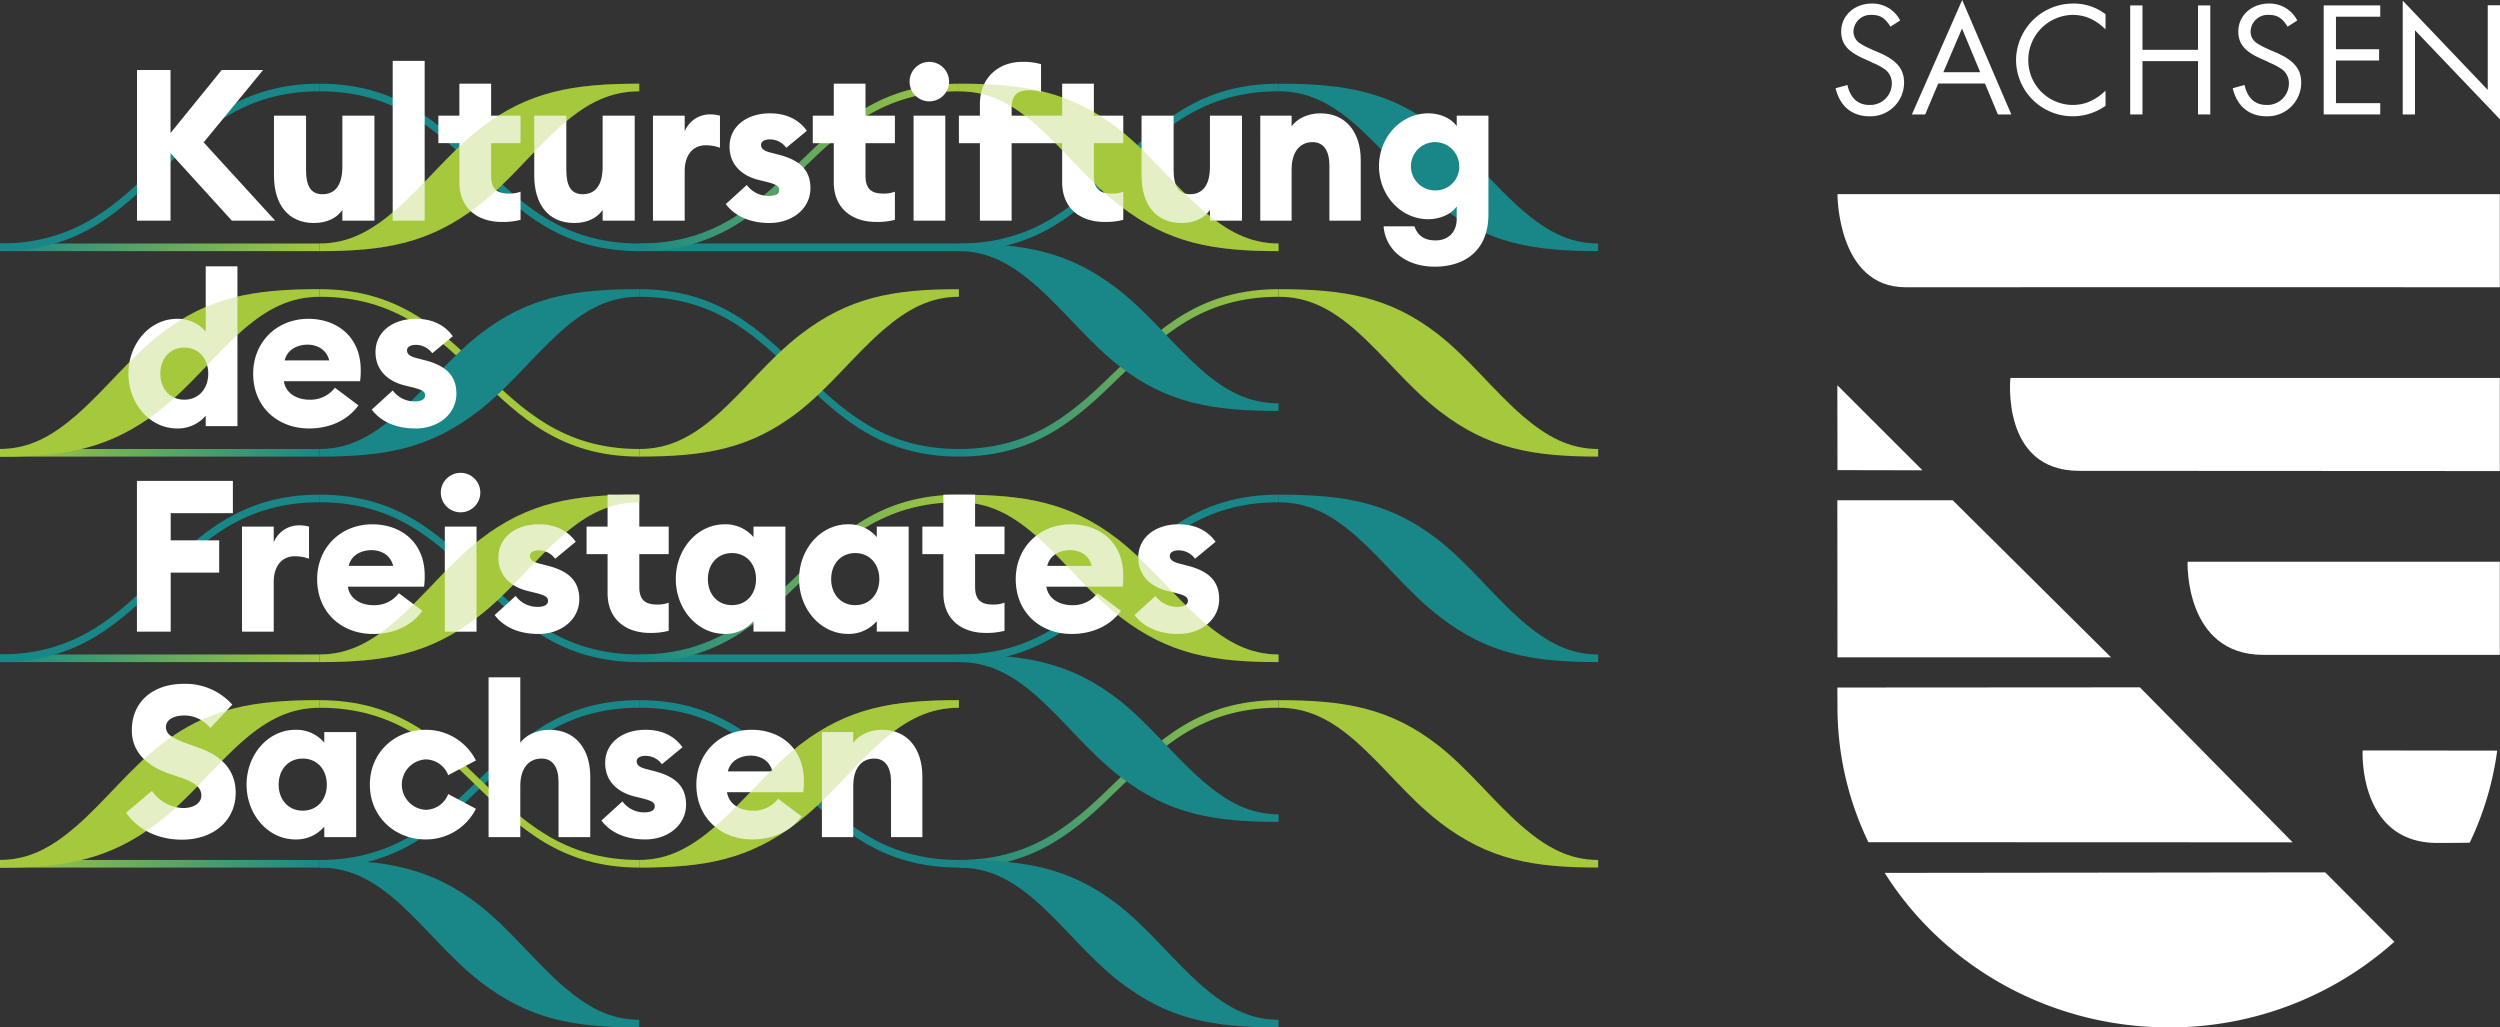 <svg xmlns="http://www.w3.org/2000/svg" xmlns:xlink="http://www.w3.org/1999/xlink" width="775.987" height="318.896" viewBox="0 0 775.987 318.896">
  <rect x="0" y="0" width="775.987" height="318.896" fill="#333333" stroke="none"/>
  <defs>
    <linearGradient id="a" data-name="Verlauf Dunkel-Hell" x1="198.425" y1="51.962" x2="297.638" y2="51.962" gradientUnits="userSpaceOnUse">
      <stop offset="0" stop-color="#198787"/>
      <stop offset="1" stop-color="#a5c83c"/>
    </linearGradient>
    <linearGradient id="b" x1="297.638" y1="243.305" x2="396.851" y2="243.305" xlink:href="#a"/>
    <linearGradient id="c" x1="0.001" y1="204.327" x2="99.213" y2="204.327" xlink:href="#a"/>
    <linearGradient id="d" x1="198.425" y1="179.523" x2="297.638" y2="179.523" xlink:href="#a"/>
    <linearGradient id="e" data-name="Verlauf Hell-Dunkel" x1="0.001" y1="140.545" x2="99.213" y2="140.545" gradientUnits="userSpaceOnUse">
      <stop offset="0" stop-color="#a5c83c"/>
      <stop offset="1" stop-color="#198787"/>
    </linearGradient>
    <linearGradient id="f" x1="0.001" y1="76.765" x2="99.213" y2="76.765" xlink:href="#a"/>
    <linearGradient id="g" x1="0.001" y1="268.107" x2="99.213" y2="268.107" xlink:href="#e"/>
    <linearGradient id="h" x1="297.638" y1="115.742" x2="396.851" y2="115.742" xlink:href="#a"/>
  </defs>
  <g>
    <path d="M297.638,75.584v2.362m0-2.362H198.425v2.362h99.213Z" style="fill: #198787"/>
    <g>
      <path d="M297.638,28.34V25.978c-48.615,0-51.492,49.606-99.213,49.606v2.362c48.714,0,51.492-49.606,99.213-49.606" style="fill: url(#a)"/>
      <path d="M198.426,219.683v-2.361c-48.614,0-51.491,49.605-99.213,49.605v2.361c48.714,0,51.492-49.605,99.213-49.605" style="fill: #198787"/>
      <path d="M198.426,219.683v-2.361c48.614,0,51.49,49.605,99.212,49.605v2.361c-48.713,0-51.492-49.605-99.212-49.605" style="fill: #198787"/>
      <path d="M99.213,155.899v-2.362c48.614,0,51.491,49.61,99.213,49.61v2.361c-48.714,0-51.492-49.61-99.213-49.61" style="fill: #198787"/>
    </g>
    <path d="M297.638,203.148v2.361m0-2.361H198.425v2.361h99.213Z" style="fill: #198787"/>
    <g>
      <path d="M396.851,219.683v-2.361c-48.615,0-51.492,49.605-99.213,49.605v2.361c48.713,0,51.49-49.605,99.213-49.605" style="fill: url(#b)"/>
      <path d="M396.851,219.683v-2.361c20.438,0,34.426,2.334,49.408,13.904,9.723,7.613,17.062,17.357,26.291,25.375,7.439,6.395,14.484,10.326,23.514,10.326v2.361c-20.34,0-34.031-2.436-49.111-14.006-9.922-7.613-17.264-17.459-26.59-25.578-7.44-6.396-14.484-10.021-23.512-10.021" style="fill: #a5c83c"/>
      <path d="M297.638,219.683v-2.361c-20.438,0-34.428,2.334-49.406,13.904-9.724,7.613-17.066,17.357-26.293,25.375-7.441,6.395-14.485,10.326-23.514,10.326v2.361c20.338,0,34.03-2.436,49.111-14.006,9.92-7.613,17.262-17.459,26.588-25.578,7.441-6.396,14.484-10.021,23.514-10.021" style="fill: #a5c83c"/>
      <path d="M396.851,155.899v-2.362c-48.615,0-51.492,49.61-99.213,49.61v2.361c48.713,0,51.49-49.61,99.213-49.61" style="fill: #198787"/>
      <path d="M396.851,155.899v-2.362c20.438,0,34.426,2.334,49.408,13.905,9.723,7.615,17.062,17.361,26.291,25.381,7.439,6.393,14.484,10.324,23.514,10.324v2.361c-20.34,0-34.031-2.436-49.111-14.008-9.922-7.611-17.264-17.459-26.59-25.581-7.44-6.396-14.484-10.021-23.512-10.021" style="fill: #198787"/>
    </g>
    <path d="M.001,205.509H99.213v-2.363H.001Zm99.212,0v0Z" style="fill: url(#c)"/>
    <g>
      <path d="M198.426,155.899v-2.362c-20.438,0-34.427,2.334-49.408,13.905-9.723,7.615-17.064,17.361-26.291,25.381-7.441,6.393-14.485,10.324-23.514,10.324v2.361c20.339,0,34.03-2.436,49.111-14.008,9.921-7.611,17.263-17.459,26.589-25.581,7.441-6.396,14.485-10.021,23.513-10.021" style="fill: #a5c83c"/>
      <path d="M99.213,155.899v-2.362c-48.614,0-51.491,49.61-99.213,49.61v2.361c48.714,0,51.492-49.61,99.213-49.61" style="fill: #198787"/>
      <path d="M297.638,155.899v-2.362c-48.615,0-51.492,49.61-99.213,49.61v2.361c48.714,0,51.492-49.61,99.213-49.61" style="fill: url(#d)"/>
      <path d="M297.638,155.899v-2.362c20.438,0,34.426,2.334,49.408,13.905,9.723,7.615,17.062,17.361,26.291,25.381,7.439,6.393,14.484,10.324,23.514,10.324v2.361c-20.34,0-34.031-2.436-49.111-14.008-9.922-7.611-17.264-17.459-26.59-25.581-7.44-6.396-14.484-10.021-23.512-10.021" style="fill: #a5c83c"/>
      <path d="M198.426,139.363v2.362c-48.614,0-51.491-49.606-99.213-49.606V89.757c48.714,0,51.492,49.606,99.213,49.606" style="fill: #a5c83c"/>
    </g>
    <path d="M.001,141.726H99.213v-2.363H.001Zm99.212,0v0Z" style="fill: url(#e)"/>
    <g>
      <path d="M396.851,28.34V25.978c-48.615,0-51.492,49.606-99.213,49.606v2.362c48.713,0,51.49-49.606,99.213-49.606" style="fill: #198787"/>
      <path d="M99.213,28.34V25.978c48.614,0,51.491,49.606,99.213,49.606v2.362c-48.714,0-51.492-49.606-99.213-49.606" style="fill: #198787"/>
    </g>
    <path d="M.001,77.946H99.213V75.584H.001Zm99.212,0v0Z" style="fill: url(#f)"/>
    <g>
      <path d="M198.426,28.34V25.978c-20.438,0-34.427,2.334-49.408,13.905-9.723,7.613-17.064,17.357-26.291,25.376-7.441,6.394-14.485,10.325-23.514,10.325v2.362c20.339,0,34.03-2.436,49.111-14.007,9.921-7.612,17.263-17.458,26.589-25.578,7.441-6.395,14.485-10.021,23.513-10.021" style="fill: #a5c83c"/>
      <path d="M99.213,28.34V25.978C50.599,25.978,47.722,75.584,0,75.584v2.362c48.714,0,51.492-49.606,99.213-49.606" style="fill: #198787"/>
      <path d="M297.638,28.34V25.978c20.438,0,34.426,2.334,49.408,13.905,9.723,7.613,17.062,17.357,26.291,25.376,7.439,6.394,14.484,10.325,23.514,10.325v2.362c-20.34,0-34.031-2.436-49.111-14.007-9.922-7.612-17.264-17.458-26.59-25.578-7.44-6.395-14.484-10.021-23.512-10.021" style="fill: #a5c83c"/>
      <path d="M396.851,28.34V25.978c20.438,0,34.426,2.334,49.408,13.905,9.723,7.613,17.062,17.357,26.291,25.376,7.439,6.394,14.484,10.325,23.514,10.325v2.362c-20.34,0-34.031-2.436-49.111-14.007-9.922-7.612-17.264-17.458-26.59-25.578-7.44-6.395-14.484-10.021-23.512-10.021" style="fill: #198787"/>
      <path d="M99.213,92.12V89.757c-20.438,0-34.427,2.334-49.408,13.905-9.723,7.613-17.064,17.357-26.291,25.376C16.073,135.433,9.029,139.363,0,139.363v2.362c20.339,0,34.03-2.436,49.111-14.007,9.921-7.612,17.263-17.457,26.589-25.578C83.141,95.746,90.185,92.12,99.213,92.12" style="fill: #a5c83c"/>
      <path d="M198.426,92.12V89.757c-20.438,0-34.427,2.334-49.408,13.905-9.723,7.613-17.064,17.357-26.291,25.376-7.441,6.394-14.485,10.325-23.514,10.325v2.362c20.339,0,34.03-2.436,49.111-14.007,9.921-7.612,17.263-17.457,26.589-25.578,7.441-6.395,14.485-10.021,23.513-10.021" style="fill: #198787"/>
      <path d="M297.638,139.363v2.362c-48.615,0-51.492-49.606-99.213-49.606V89.757c48.714,0,51.492,49.606,99.213,49.606" style="fill: #198787"/>
      <path d="M198.426,139.363v2.362c20.438,0,34.427-2.334,49.408-13.905,9.723-7.613,17.064-17.357,26.291-25.376C281.566,96.05,288.609,92.12,297.638,92.12V89.757c-20.34,0-34.029,2.436-49.109,14.007-9.921,7.612-17.264,17.458-26.59,25.578-7.44,6.395-14.485,10.021-23.513,10.021" style="fill: #a5c83c"/>
      <path d="M297.638,205.509v-2.361c20.438,0,34.426,2.334,49.408,13.904,9.723,7.613,17.062,17.357,26.291,25.377,7.439,6.393,14.484,10.324,23.514,10.324v2.361c-20.34,0-34.031-2.436-49.111-14.006-9.922-7.611-17.264-17.459-26.59-25.578-7.44-6.394-14.484-10.021-23.512-10.021" style="fill: #198787"/>
    </g>
    <path d="M.001,269.288H99.213v-2.361H.001Zm99.212,0v0Z" style="fill: url(#g)"/>
    <g>
      <path d="M99.213,219.683v-2.361c-20.438,0-34.427,2.334-49.408,13.904-9.723,7.613-17.064,17.357-26.291,25.375C16.073,262.995,9.029,266.927,0,266.927v2.361c20.339,0,34.03-2.436,49.111-14.006,9.921-7.613,17.263-17.459,26.589-25.578,7.441-6.396,14.485-10.021,23.513-10.021" style="fill: #a5c83c"/>
      <path d="M297.638,269.288v-2.361c20.438,0,34.426,2.334,49.408,13.904,9.723,7.613,17.062,17.357,26.291,25.377,7.439,6.395,14.484,10.324,23.514,10.324v2.363c-20.34,0-34.031-2.438-49.111-14.008-9.922-7.611-17.264-17.457-26.59-25.578-7.44-6.394-14.484-10.021-23.512-10.021" style="fill: #198787"/>
      <path d="M99.213,269.288v-2.361c20.438,0,34.427,2.334,49.408,13.904,9.723,7.613,17.064,17.357,26.291,25.377,7.441,6.395,14.485,10.324,23.514,10.324v2.363c-20.339,0-34.03-2.438-49.111-14.008-9.921-7.611-17.263-17.457-26.589-25.578-7.441-6.394-14.485-10.021-23.513-10.021" style="fill: #198787"/>
      <path d="M198.426,266.927v2.361c-48.614,0-51.491-49.605-99.213-49.605v-2.361c48.714,0,51.492,49.605,99.213,49.605" style="fill: #a5c83c"/>
      <path d="M396.851,92.12V89.757c-48.615,0-51.492,49.606-99.213,49.606v2.362c48.713,0,51.49-49.606,99.213-49.606" style="fill: url(#h)"/>
      <path d="M396.851,92.12V89.757c20.438,0,34.426,2.334,49.408,13.905,9.723,7.613,17.062,17.357,26.291,25.376,7.439,6.394,14.484,10.325,23.514,10.325v2.362c-20.34,0-34.031-2.436-49.111-14.007-9.922-7.612-17.264-17.457-26.59-25.578-7.44-6.395-14.484-10.021-23.512-10.021" style="fill: #a5c83c"/>
      <path d="M396.851,125.191v2.362c-20.439,0-34.428-2.334-49.408-13.905-9.723-7.613-17.064-17.357-26.291-25.376-7.441-6.394-14.486-10.325-23.514-10.325V75.585c20.338,0,34.029,2.436,49.109,14.007,9.922,7.612,17.264,17.458,26.59,25.578,7.441,6.395,14.484,10.021,23.514,10.021" style="fill: #198787"/>
    </g>
    <polygon points="42.52 68.498 52.932 68.498 52.932 47.549 71.977 68.498 85.421 68.498 63.213 44.189 81.665 21.726 68.814 21.726 52.932 41.291 52.932 21.726 42.52 21.726 42.52 68.498" style="fill: #fff"/>
    <path d="M97.499,69.216c4.285,0,7.186-1.76,8.768-4.042v3.325h9.954V35.9h-9.954V51.742c0,5.999-2.439,8.542-6.197,8.542-3.692,0-5.076-2.739-5.076-7.498V35.9H85.04v18.582c0,8.867,4.285,14.735,12.459,14.735" style="fill: #fff"/>
    <rect x="121.891" y="18.892" width="9.922" height="49.606" style="fill: #fff"/>
    <g>
      <path d="M155.703,68.889a22.113,22.113,0,0,0,5.872-.652V59.5a9.617,9.617,0,0,1-3.588.587c-3.915,0-5.546-1.63-5.546-5.542V44.438h9.134v-8.541h-9.134v-9.92h-9.853v9.92H136.063v8.541h6.525v12.127c0,8.281,5.873,12.323,13.115,12.323" style="fill: #fff"/>
      <path d="M178.287,69.215c4.285,0,7.186-1.76,8.768-4.042v3.325h9.954v-32.6h-9.954V51.741c0,5.999-2.439,8.542-6.197,8.542-3.692,0-5.076-2.739-5.076-7.498V35.898h-9.954V54.48c0,8.867,4.285,14.735,12.459,14.735" style="fill: #fff"/>
      <path d="M202.678,68.498h9.845V53.045c0-4.695,2.347-7.955,6.585-7.955a12.599,12.599,0,0,1,4.369.783V35.898a11.535,11.535,0,0,0-3.195-.391,8.426,8.426,0,0,0-7.759,5.281v-4.89h-9.845Z" style="fill: #fff"/>
      <path d="M238.84,69.215c7.172,0,12.714-4.499,12.714-10.823,0-5.868-3.65-8.737-9.584-10.302l-3-.782c-2.478-.652-2.738-1.63-2.738-2.347,0-1.239,1.434-1.696,2.673-1.696a6.291,6.291,0,0,1,5.151,2.608l6.388-5.281c-2.606-3.586-6.454-5.411-11.474-5.411-7.106,0-12.389,3.977-12.519,10.04-.13,5.216,3.063,9.194,9.259,10.693l2.151.522c3.39.847,3.978,1.434,3.978,2.543,0,1.304-1.5,1.825-3,1.825a8.34,8.34,0,0,1-7.041-3.39l-6.52,5.933c3,3.977,7.89,5.868,13.562,5.868" style="fill: #fff"/>
      <path d="M271.908,68.889a22.082,22.082,0,0,0,5.869-.652V59.5a9.598,9.598,0,0,1-3.586.587c-3.912,0-5.543-1.63-5.543-5.542V44.438h9.129v-8.541h-9.129v-9.92h-9.844v9.92h-6.521v8.541h6.521v12.127c0,8.281,5.867,12.323,13.104,12.323" style="fill: #fff"/>
      <path d="M283.57,68.498h9.844v-32.6H283.57ZM288.46,31.464A6.129,6.129,0,1,0,282.33,25.335a6.136,6.136,0,0,0,6.131,6.129" style="fill: #fff"/>
      <path d="M339.533,54.545V44.439h9.129V35.898h-9.129v-9.92h-9.844v9.92H314.003V33.551c0-3.912,1.631-5.542,5.607-5.542a9.491,9.491,0,0,1,3.522.586V19.924a19.287,19.287,0,0,0-5.869-.717c-7.238,0-13.105,4.824-13.105,13.105V35.898h-6.519v8.541h6.519V68.498h9.846V44.439h15.685V56.566c0,8.281,5.867,12.323,13.104,12.323a22.062,22.062,0,0,0,5.869-.652V59.5a9.597,9.597,0,0,1-3.586.587c-3.912,0-5.543-1.63-5.543-5.542" style="fill: #fff"/>
      <path d="M366.791,69.215c4.285,0,7.184-1.76,8.768-4.042v3.325h9.953v-32.6h-9.953V51.741c0,5.999-2.44,8.542-6.197,8.542-3.691,0-5.076-2.739-5.076-7.498V35.898h-9.953V54.48c0,8.867,4.285,14.735,12.459,14.735" style="fill: #fff"/>
      <path d="M391.181,68.498H400.91V52.653c0-5.868,2.834-8.541,6.506-8.541,3.481,0,5.219,2.739,5.219,7.237v17.148h9.729V49.654c0-8.541-4.574-14.474-12.498-14.474-4.189,0-7.41,1.825-8.955,4.042V35.898h-9.729Z" style="fill: #fff"/>
      <path d="M445.439,59.108a7.498,7.498,0,1,1,7.498-7.498,7.335,7.335,0,0,1-7.498,7.498m-.064,23.668c8.412,0,16.627-4.238,16.627-16.3V35.897h-9.846v3.26c-1.5-2.217-4.891-3.977-8.867-3.977-8.346,0-15.258,7.302-15.258,16.43s6.912,16.431,15.258,16.431c3.977,0,7.367-1.761,8.867-3.977V67.91c0,4.63-3.131,6.716-6.52,6.716-3.326,0-5.543-1.304-6.586-4.368h-9.584c.521,7.041,6.584,12.518,15.908,12.518" style="fill: #fff"/>
      <path d="M57.206,124.062c-4.434,0-7.433-3.391-7.433-8.085s2.999-8.085,7.433-8.085c4.433,0,7.433,3.39,7.433,8.085s-3,8.085-7.433,8.085m-2.217,8.932a11.288,11.288,0,0,0,8.867-3.977v3.26h9.845V82.67H63.856v20.267A11.287,11.287,0,0,0,54.989,98.96c-8.541,0-15.126,7.758-15.126,17.017s6.585,17.017,15.126,17.017" style="fill: #fff"/>
      <path d="M95.474,106.979c2.868,0,5.868,1.435,6.715,4.89H88.367c.847-3.586,4.238-4.89,7.107-4.89m.456,26.015c6.846,0,12.258-2.869,15.322-7.172l-7.302-5.477a9.464,9.464,0,0,1-7.89,3.717c-3.716,0-7.367-1.826-7.954-5.738h23.668a25.299,25.299,0,0,0,.195-3.456c0-10.562-7.628-15.908-16.235-15.908-9.91,0-17.147,7.302-17.147,17.017,0,10.497,7.759,17.017,17.343,17.017" style="fill: #fff"/>
      <path d="M128.949,132.994c7.172,0,12.714-4.499,12.714-10.823,0-5.868-3.651-8.737-9.584-10.302l-3-.782c-2.477-.652-2.738-1.63-2.738-2.347,0-1.239,1.434-1.696,2.673-1.696a6.291,6.291,0,0,1,5.151,2.608l6.39-5.281c-2.608-3.586-6.455-5.411-11.476-5.411-7.106,0-12.388,3.977-12.518,10.04-.13,5.216,3.064,9.194,9.258,10.693l2.152.522c3.39.847,3.977,1.434,3.977,2.543,0,1.304-1.499,1.825-2.999,1.825a8.34,8.34,0,0,1-7.042-3.39l-6.52,5.933c3,3.977,7.89,5.868,13.562,5.868" style="fill: #fff"/>
    </g>
    <polygon points="42.502 196.062 52.98 196.062 52.98 177.739 68.032 177.739 68.032 167.72 52.98 167.72 52.98 159.285 72.284 159.285 72.284 149.268 42.502 149.268 42.502 196.062" style="fill: #fff"/>
    <g>
      <path d="M75.119,196.062h9.845V180.607c0-4.695,2.347-7.955,6.585-7.955a12.611,12.611,0,0,1,4.369.783v-9.978a11.532,11.532,0,0,0-3.195-.391,8.424,8.424,0,0,0-7.759,5.281v-4.89H75.119Z" style="fill: #fff"/>
      <path d="M115.331,170.761c2.868,0,5.868,1.435,6.715,4.891H108.224c.847-3.586,4.238-4.891,7.107-4.891m.456,26.02c6.846,0,12.258-2.869,15.322-7.174l-7.302-5.479a9.461,9.461,0,0,1-7.89,3.717c-3.716,0-7.367-1.824-7.954-5.736h23.668a25.3,25.3,0,0,0,.195-3.459c0-10.562-7.628-15.91-16.235-15.91-9.91,0-17.148,7.304-17.148,17.019,0,10.498,7.759,17.021,17.343,17.021" style="fill: #fff"/>
      <path d="M138.068,196.064h9.845V163.457h-9.845Zm4.89-37.041a6.129,6.129,0,1,0-6.129-6.129,6.136,6.136,0,0,0,6.129,6.129" style="fill: #fff"/>
      <path d="M167.101,196.78c7.172,0,12.714-4.5,12.714-10.826,0-5.869-3.651-8.738-9.585-10.303l-3-.783c-2.477-.652-2.738-1.629-2.738-2.346,0-1.24,1.434-1.697,2.673-1.697a6.292,6.292,0,0,1,5.151,2.609l6.39-5.283c-2.608-3.586-6.455-5.412-11.476-5.412-7.106,0-12.388,3.977-12.518,10.043-.13,5.215,3.064,9.195,9.258,10.695l2.152.521c3.39.846,3.977,1.434,3.977,2.543,0,1.303-1.499,1.824-2.999,1.824a8.341,8.341,0,0,1-7.042-3.389l-6.52,5.932c3,3.977,7.89,5.871,13.562,5.871" style="fill: #fff"/>
      <path d="M201.695,196.454a22.073,22.073,0,0,0,5.868-.652v-8.738a9.605,9.605,0,0,1-3.586.586c-3.912,0-5.542-1.629-5.542-5.541V171.999h9.127v-8.543H198.435v-9.92H188.59v9.92h-6.52v8.543h6.52V184.128c0,8.283,5.868,12.326,13.105,12.326" style="fill: #fff"/>
      <path d="M227.197,187.831c-4.455,0-7.471-3.389-7.471-8.082,0-4.691,3.016-8.08,7.471-8.08,4.457,0,7.473,3.389,7.473,8.08,0,4.693-3.016,8.082-7.473,8.082m-2.228,8.93a11.379,11.379,0,0,0,8.914-3.975v3.258h9.896V163.457h-9.896v3.258a11.373,11.373,0,0,0-8.914-3.976c-8.586,0-15.205,7.756-15.205,17.01,0,9.256,6.619,17.012,15.205,17.012" style="fill: #fff"/>
      <path d="M265.464,187.831c-4.455,0-7.471-3.389-7.471-8.082,0-4.691,3.016-8.08,7.471-8.08,4.457,0,7.473,3.389,7.473,8.08,0,4.693-3.016,8.082-7.473,8.082m-2.227,8.93a11.382,11.382,0,0,0,8.914-3.975v3.258h9.895V163.457h-9.895v3.258a11.375,11.375,0,0,0-8.914-3.976c-8.586,0-15.205,7.756-15.205,17.01,0,9.256,6.619,17.012,15.205,17.012" style="fill: #fff"/>
      <path d="M305.925,196.454a22.074,22.074,0,0,0,5.867-.652v-8.738a9.61,9.61,0,0,1-3.586.586c-3.912,0-5.543-1.629-5.543-5.541V171.999h9.129v-8.543h-9.129v-9.92H292.82v9.92H286.3v8.543H292.82V184.128c0,8.283,5.867,12.326,13.105,12.326" style="fill: #fff"/>
      <path d="M332.168,170.761c2.867,0,5.867,1.435,6.715,4.891H325.06c.848-3.586,4.238-4.891,7.107-4.891m.455,26.02c6.846,0,12.258-2.869,15.322-7.174l-7.303-5.479a9.458,9.458,0,0,1-7.889,3.717c-3.717,0-7.367-1.824-7.955-5.736h23.668a25.3,25.3,0,0,0,.195-3.459c0-10.562-7.627-15.91-16.234-15.91-9.91,0-17.146,7.304-17.146,17.019,0,10.498,7.758,17.021,17.342,17.021" style="fill: #fff"/>
      <path d="M365.71,196.78c7.172,0,12.715-4.5,12.715-10.826,0-5.869-3.65-8.738-9.584-10.303l-3-.783c-2.477-.652-2.738-1.629-2.738-2.346,0-1.24,1.434-1.697,2.674-1.697a6.291,6.291,0,0,1,5.15,2.609l6.391-5.283c-2.609-3.586-6.455-5.412-11.476-5.412-7.106,0-12.389,3.977-12.518,10.043-.131,5.215,3.062,9.195,9.258,10.695l2.152.521c3.389.846,3.977,1.434,3.977,2.543,0,1.303-1.5,1.824-3,1.824a8.34,8.34,0,0,1-7.041-3.389l-6.519,5.932c3,3.977,7.889,5.871,13.56,5.871" style="fill: #fff"/>
      <path d="M93.969,251.626c-4.456,0-7.471-3.393-7.471-8.086,0-4.695,3.015-8.084,7.471-8.084s7.472,3.389,7.472,8.084c0,4.693-3.015,8.086-7.472,8.086m-2.228,8.932a11.372,11.372,0,0,0,8.914-3.977v3.26h9.896V227.239h-9.896v3.262a11.367,11.367,0,0,0-8.914-3.978c-8.586,0-15.205,7.758-15.205,17.018,0,9.258,6.619,17.018,15.205,17.018" style="fill: #fff"/>
      <path d="M56.445,260.63c9.869,0,16.646-5.93,16.711-14.432.066-7.051-4.342-11.533-11.119-13.971l-3.289-1.186c-4.935-1.779-7.237-2.9-7.237-5.404,0-2.438,2.829-3.559,5.658-3.559a10.382,10.382,0,0,1,8.092,3.889l6.843-7.25a19.483,19.483,0,0,0-15.067-6.459c-9.342,0-16.119,5.34-16.119,14.434,0,6.393,4.211,10.94,11.777,13.51l3.289,1.119c4.672,1.582,6.514,3.228,6.514,5.602,0,2.24-2.171,3.889-5.658,3.889a12.216,12.216,0,0,1-9.672-5.338l-8.027,6.789c3.619,5.271,9.935,8.367,17.304,8.367" style="fill: #fff"/>
      <path d="M132.147,260.558a17.37,17.37,0,0,0,15.583-9.52l-8.607-4.564a7.582,7.582,0,0,1-6.976,4.891,7.835,7.835,0,0,1,0-15.648,7.579,7.579,0,0,1,6.976,4.891l8.607-4.564a17.366,17.366,0,0,0-15.583-9.52c-9.584,0-17.343,7.041-17.343,17.018,0,9.975,7.759,17.018,17.343,17.018" style="fill: #fff"/>
      <path d="M151.654,259.841h9.845V243.995c0-5.867,2.869-8.541,6.585-8.541,3.521,0,5.282,2.74,5.282,7.238v17.148h9.845V240.997c0-8.541-4.629-14.475-12.649-14.475-4.238,0-7.498,1.826-9.063,4.043V210.233h-9.845Z" style="fill: #fff"/>
      <path d="M200.236,260.558c7.172,0,12.715-4.5,12.715-10.824,0-5.867-3.652-8.736-9.584-10.301l-3-.783c-2.477-.65-2.738-1.629-2.738-2.346,0-1.24,1.434-1.697,2.673-1.697a6.292,6.292,0,0,1,5.151,2.609l6.389-5.281c-2.607-3.586-6.454-5.412-11.475-5.412-7.106,0-12.388,3.978-12.518,10.041-.13,5.215,3.064,9.193,9.258,10.693l2.152.521c3.39.848,3.977,1.434,3.977,2.543,0,1.305-1.499,1.824-2.999,1.824a8.341,8.341,0,0,1-7.042-3.389l-6.52,5.932c3,3.978,7.89,5.869,13.562,5.869" style="fill: #fff"/>
      <path d="M233.032,234.542c2.868,0,5.868,1.436,6.716,4.891H225.926c.847-3.586,4.238-4.891,7.106-4.891m.456,26.016c6.846,0,12.258-2.869,15.324-7.172l-7.304-5.479a9.459,9.459,0,0,1-7.89,3.719c-3.716,0-7.366-1.826-7.954-5.738h23.668a25.26,25.26,0,0,0,.195-3.457c0-10.562-7.627-15.908-16.234-15.908-9.91,0-17.147,7.303-17.147,17.018,0,10.498,7.759,17.018,17.343,17.018" style="fill: #fff"/>
      <path d="M255.119,259.841h9.727V243.995c0-5.867,2.836-8.541,6.508-8.541,3.478,0,5.219,2.74,5.219,7.238v17.148h9.726V240.997c0-8.541-4.574-14.475-12.498-14.475-4.188,0-7.408,1.826-8.955,4.043v-3.326h-9.727Z" style="fill: #fff"/>
      <g style="opacity: 0.3">
        <path d="M198.425,28.34V25.978c-20.438,0-34.427,2.334-49.408,13.905-9.723,7.613-17.064,17.357-26.291,25.376-7.441,6.394-14.485,10.325-23.514,10.325v2.362c20.339,0,34.03-2.436,49.111-14.007,9.921-7.612,17.263-17.458,26.589-25.578,7.441-6.395,14.485-10.021,23.513-10.021" style="fill: #a5c83c"/>
      </g>
      <g style="opacity: 0.3">
        <path d="M99.213,92.12V89.757c-20.438,0-34.427,2.334-49.408,13.905-9.723,7.613-17.064,17.357-26.291,25.376C16.073,135.433,9.029,139.363,0,139.363v2.362c20.339,0,34.03-2.436,49.111-14.007,9.921-7.612,17.263-17.457,26.589-25.578C83.141,95.746,90.185,92.12,99.213,92.12" style="fill: #a5c83c"/>
      </g>
      <g style="opacity: 0.3">
        <path d="M198.425,155.899v-2.362c-20.438,0-34.427,2.334-49.408,13.905-9.723,7.615-17.064,17.361-26.291,25.381-7.441,6.393-14.485,10.324-23.514,10.324v2.361c20.339,0,34.03-2.436,49.111-14.008,9.921-7.611,17.263-17.459,26.589-25.581,7.441-6.396,14.485-10.021,23.513-10.021" style="fill: #a5c83c"/>
      </g>
      <g style="opacity: 0.3">
        <path d="M99.213,219.683v-2.361c-20.438,0-34.427,2.334-49.408,13.904-9.723,7.613-17.064,17.357-26.291,25.375C16.073,262.995,9.029,266.927,0,266.927v2.361c20.339,0,34.03-2.436,49.111-14.006,9.921-7.613,17.263-17.459,26.589-25.578,7.441-6.396,14.485-10.021,23.513-10.021" style="fill: #a5c83c"/>
      </g>
      <g style="opacity: 0.3">
        <path d="M297.638,219.683v-2.361c-20.438,0-34.426,2.334-49.405,13.904-9.725,7.613-17.065,17.357-26.293,25.375-7.441,6.395-14.485,10.326-23.514,10.326v2.361c20.339,0,34.03-2.436,49.111-14.006,9.921-7.613,17.263-17.459,26.589-25.578,7.44-6.396,14.484-10.021,23.512-10.021" style="fill: #a5c83c"/>
      </g>
      <g style="opacity: 0.3">
        <path d="M297.638,28.34V25.978c20.439,0,34.428,2.334,49.408,13.905,9.723,7.613,17.064,17.357,26.291,25.376,7.441,6.394,14.486,10.325,23.514,10.325v2.362c-20.338,0-34.029-2.436-49.109-14.007-9.922-7.612-17.264-17.458-26.59-25.578-7.441-6.395-14.484-10.021-23.514-10.021" style="fill: #a5c83c"/>
      </g>
      <g style="opacity: 0.3">
        <path d="M396.851,205.509v-2.361c-9.027,0-16.072-3.932-23.512-10.324-9.229-8.02-16.57-17.766-26.293-25.381-13.717-10.594-26.617-13.438-44.381-13.843v2.743c6.731,1.107,12.488,4.423,18.486,9.578,9.326,8.122,16.668,17.969,26.59,25.583,15.08,11.57,28.771,14.006,49.109,14.006" style="fill: #a5c83c"/>
      </g>
    </g>
  </g>
  <g>
    <path d="M756.596,261.65c-24.766,0-23.242-28.715-23.242-28.715l41.762.059a95.623,95.623,0,0,1-8.52,28.566s-3.336.09-10,.09" style="fill: #fff"/>
    <path d="M743.202,292.313a104.432,104.432,0,0,1-70,26.582c-37.266,0-70.156-19.25-88.199-47.957l136.731-.16Z" style="fill: #fff"/>
    <path d="M664.213,213.345l47.426,48.113-131.703-.051a96.487,96.487,0,0,1-9.594-42.012l-.039-5.988Z" style="fill: #fff"/>
  </g>
  <polygon points="570.342 204.028 570.303 155.277 606.112 155.277 655.26 204.028 570.342 204.028" style="fill: #fff"/>
  <polygon points="570.303 119.586 596.733 145.977 570.346 145.926 570.303 119.586" style="fill: #fff"/>
  <g>
    <path d="M775.936,60.25H570.342s-.137,28.941,21.199,28.91c21.242-.035,184.394,0,184.394,0Z" style="fill: #fff"/>
    <path d="M775.936,117.305H624.018s-3.047,28.84,21.332,28.84c24.387,0,130.586.07,130.586.07Z" style="fill: #fff"/>
    <path d="M702.565,203.267c-24.641,0-23.555-28.91-23.555-28.91H775.936v28.91Z" style="fill: #fff"/>
    <path d="M586.799,8.281c-1.73-2.746-3.215-3.66-5.871-3.66a5.33,5.33,0,0,0-5.621,5.234,4.282,4.282,0,0,0,2.144,3.66,18.77,18.77,0,0,0,2.656,1.426l1.074.504,1.074.461,1.074.457c5.457,2.387,7.688,5.082,7.688,9.305a10.445,10.445,0,0,1-10.707,10.43c-5.465,0-9.219-3.117-10.547-8.707l3.664-1.016c.91,4.066,3.262,6.203,6.836,6.203a6.695,6.695,0,0,0,6.949-6.656,5.361,5.361,0,0,0-2.809-4.828,17.284,17.284,0,0,0-2.969-1.527l-1.016-.508-1.027-.457-1.02-.461c-4.898-2.184-6.875-4.574-6.875-8.383,0-4.93,4.117-8.656,9.531-8.656a9.626,9.626,0,0,1,8.773,5.25Z" style="fill: #fff"/>
  </g>
  <path d="M608.999,8.848,614.643,22.41H603.206ZM609.053,0,593.448,35.52h4.117l4.066-9.602H616.12l4.016,9.602h4.164Z" style="fill: #fff"/>
  <path d="M653.545,9.098c-3.312-3.152-6.418-4.477-10.328-4.477a14.01,14.01,0,0,0-13.645,13.98,13.864,13.864,0,0,0,13.742,13.977c3.766,0,6.969-1.371,10.23-4.422v4.676A17.578,17.578,0,0,1,625.768,18.699,17.72,17.72,0,0,1,643.467,1.105a16.076,16.076,0,0,1,10.078,3.316Z" style="fill: #fff"/>
  <polygon points="682.256 1.684 682.256 15.469 665.014 15.469 665.014 1.684 661.206 1.684 661.206 35.52 665.014 35.52 665.014 18.973 682.256 18.973 682.256 35.52 686.057 35.52 686.057 1.684 682.256 1.684" style="fill: #fff"/>
  <path d="M710.069,8.281c-1.738-2.746-3.223-3.66-5.879-3.66a5.328,5.328,0,0,0-5.621,5.234,4.295,4.295,0,0,0,2.148,3.66,18.725,18.725,0,0,0,2.652,1.426l1.078.504,1.074.461,1.07.457c5.457,2.387,7.695,5.082,7.695,9.305a10.451,10.451,0,0,1-10.715,10.43c-5.461,0-9.219-3.117-10.539-8.707L696.69,26.375c.918,4.066,3.262,6.203,6.836,6.203a6.691,6.691,0,0,0,6.945-6.656,5.35,5.35,0,0,0-2.805-4.828,17.532,17.532,0,0,0-2.965-1.527l-1.02-.508-1.027-.457-1.02-.461c-4.891-2.184-6.875-4.574-6.875-8.383,0-4.93,4.117-8.656,9.531-8.656a9.626,9.626,0,0,1,8.773,5.25Z" style="fill: #fff"/>
  <polygon points="721.264 1.68 721.264 35.52 738.815 35.52 738.815 32.016 725.073 32.016 725.073 18.785 738.463 18.785 738.463 15.281 725.073 15.281 725.073 5.184 738.815 5.184 738.815 1.68 721.264 1.68" style="fill: #fff"/>
  <polygon points="745.795 35.527 749.604 35.527 749.604 9.402 775.987 37.047 775.987 1.633 772.182 1.633 772.182 27.902 745.795 0.207 745.795 35.527" style="fill: #fff"/>
</svg>
